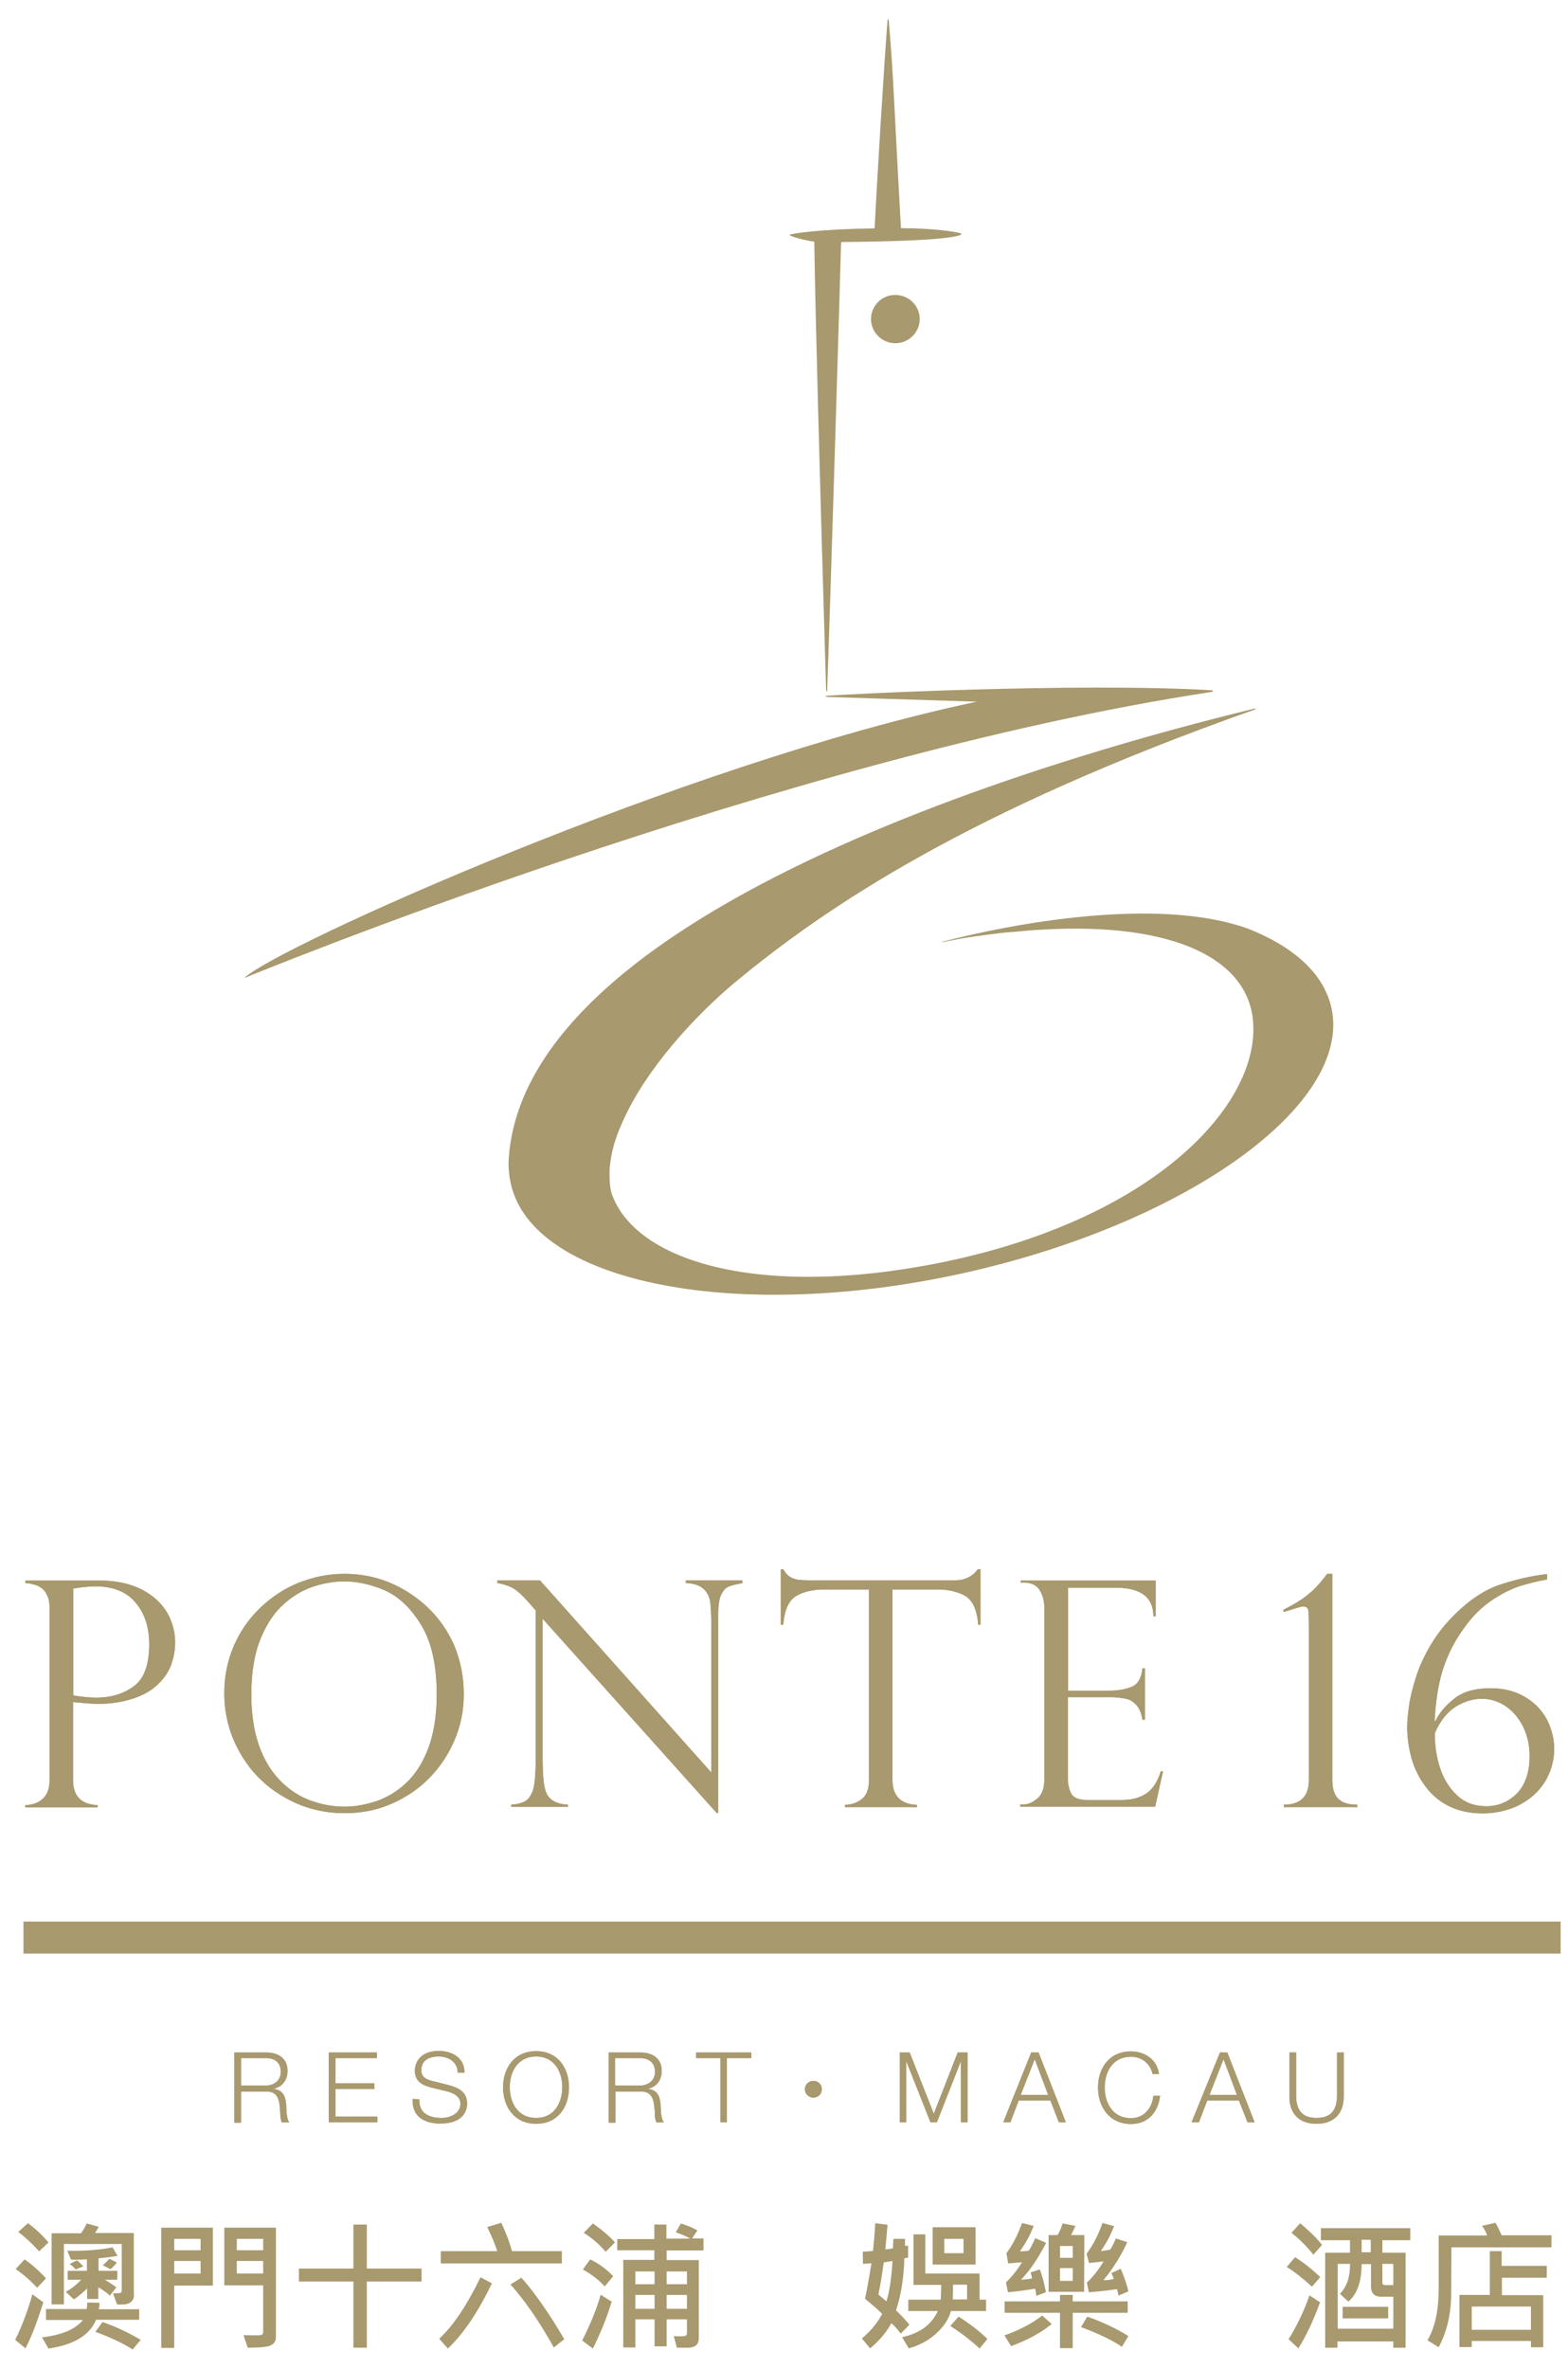 <?xml version="1.0" encoding="UTF-8"?>
<svg width="49px" height="74px" viewBox="0 0 49 74" version="1.1" xmlns="http://www.w3.org/2000/svg" xmlns:xlink="http://www.w3.org/1999/xlink">
    <!-- Generator: Sketch 48.2 (47327) - http://www.bohemiancoding.com/sketch -->
    <title>Ponte16</title>
    <desc>Created with Sketch.</desc>
    <defs></defs>
    <g id="Page-1" stroke="none" stroke-width="1" fill="none" fill-rule="evenodd">
        <g id="Ponte16" fill="#A8996E" fill-rule="nonzero">
            <path d="M0.733,60.128 L48.77,60.128 L0.733,60.128 Z" id="Shape"></path>
            <rect id="Rectangle-path" x="0.733" y="60.031" width="48.037" height="1"></rect>
            <g id="Group" transform="translate(0.698, 0)">
                <path d="M6.625,64.122 L7.623,64.122 C7.986,64.122 8.287,64.296 8.287,64.694 C8.287,64.966 8.14,65.19 7.861,65.253 L7.861,65.26 C8.14,65.295 8.224,65.49 8.245,65.748 C8.252,65.902 8.252,66.195 8.342,66.307 L8.112,66.307 C8.063,66.216 8.063,66.062 8.056,65.972 C8.042,65.665 8.014,65.329 7.623,65.343 L6.835,65.343 L6.835,66.314 L6.625,66.314 L6.625,64.122 Z M6.835,65.155 L7.609,65.155 C7.861,65.155 8.077,65.001 8.077,64.729 C8.077,64.464 7.924,64.296 7.609,64.296 L6.835,64.296 L6.835,65.155 Z" id="Shape"></path>
                <path d="M6.625,64.122 L7.623,64.122 C7.986,64.122 8.287,64.296 8.287,64.694 C8.287,64.966 8.14,65.19 7.861,65.253 L7.861,65.26 C8.14,65.295 8.224,65.49 8.245,65.748 C8.252,65.902 8.252,66.195 8.342,66.307 L8.112,66.307 C8.063,66.216 8.063,66.062 8.056,65.972 C8.042,65.665 8.014,65.329 7.623,65.343 L6.835,65.343 L6.835,66.314 L6.625,66.314 L6.625,64.122 Z M6.835,65.155 L7.609,65.155 C7.861,65.155 8.077,65.001 8.077,64.729 C8.077,64.464 7.924,64.296 7.609,64.296 L6.835,64.296 L6.835,65.155 Z" id="Shape"></path>
                <polygon id="Shape" points="9.578 64.122 11.079 64.122 11.079 64.296 9.788 64.296 9.788 65.085 11.002 65.085 11.002 65.26 9.788 65.26 9.788 66.125 11.093 66.125 11.093 66.3 9.578 66.3"></polygon>
                <polygon id="Shape" points="9.578 64.122 11.079 64.122 11.079 64.296 9.788 64.296 9.788 65.085 11.002 65.085 11.002 65.26 9.788 65.26 9.788 66.125 11.093 66.125 11.093 66.3 9.578 66.3"></polygon>
                <path d="M12.405,65.581 C12.392,66.028 12.713,66.167 13.111,66.167 C13.341,66.167 13.69,66.042 13.69,65.727 C13.69,65.476 13.446,65.378 13.243,65.329 L12.755,65.211 C12.496,65.141 12.266,65.022 12.266,64.687 C12.266,64.471 12.405,64.073 13.013,64.073 C13.446,64.073 13.823,64.303 13.816,64.75 L13.606,64.75 C13.599,64.415 13.32,64.247 13.013,64.247 C12.727,64.247 12.468,64.352 12.468,64.68 C12.468,64.883 12.622,64.966 12.796,65.008 L13.327,65.141 C13.634,65.225 13.899,65.357 13.899,65.72 C13.899,65.867 13.837,66.342 13.062,66.342 C12.552,66.342 12.168,66.111 12.196,65.574 L12.405,65.581 Z" id="Shape"></path>
                <path d="M12.405,65.581 C12.392,66.028 12.713,66.167 13.111,66.167 C13.341,66.167 13.69,66.042 13.69,65.727 C13.69,65.476 13.446,65.378 13.243,65.329 L12.755,65.211 C12.496,65.141 12.266,65.022 12.266,64.687 C12.266,64.471 12.405,64.073 13.013,64.073 C13.446,64.073 13.823,64.303 13.816,64.75 L13.606,64.75 C13.599,64.415 13.32,64.247 13.013,64.247 C12.727,64.247 12.468,64.352 12.468,64.68 C12.468,64.883 12.622,64.966 12.796,65.008 L13.327,65.141 C13.634,65.225 13.899,65.357 13.899,65.72 C13.899,65.867 13.837,66.342 13.062,66.342 C12.552,66.342 12.168,66.111 12.196,65.574 L12.405,65.581 Z" id="Shape"></path>
                <path d="M16.057,64.08 C16.741,64.08 17.083,64.617 17.083,65.211 C17.083,65.811 16.748,66.349 16.057,66.349 C15.365,66.349 15.023,65.804 15.023,65.211 C15.023,64.617 15.365,64.08 16.057,64.08 M16.057,66.167 C16.629,66.167 16.873,65.685 16.873,65.204 C16.873,64.729 16.629,64.247 16.057,64.247 C15.477,64.247 15.233,64.729 15.233,65.204 C15.233,65.685 15.477,66.167 16.057,66.167" id="Shape"></path>
                <path d="M16.057,64.08 C16.741,64.08 17.083,64.617 17.083,65.211 C17.083,65.811 16.748,66.349 16.057,66.349 C15.365,66.349 15.023,65.804 15.023,65.211 C15.023,64.617 15.365,64.08 16.057,64.08 Z M16.057,66.167 C16.629,66.167 16.873,65.685 16.873,65.204 C16.873,64.729 16.629,64.247 16.057,64.247 C15.477,64.247 15.233,64.729 15.233,65.204 C15.233,65.685 15.477,66.167 16.057,66.167 Z" id="Shape"></path>
                <path d="M18.318,64.122 L19.317,64.122 C19.68,64.122 19.98,64.296 19.98,64.694 C19.98,64.966 19.84,65.19 19.561,65.253 L19.561,65.26 C19.847,65.295 19.924,65.49 19.945,65.748 C19.952,65.902 19.952,66.195 20.05,66.307 L19.819,66.307 C19.764,66.216 19.764,66.062 19.764,65.972 C19.743,65.665 19.715,65.329 19.324,65.343 L18.535,65.343 L18.535,66.314 L18.325,66.314 L18.325,64.122 L18.318,64.122 Z M18.521,65.155 L19.296,65.155 C19.554,65.155 19.771,65.001 19.771,64.729 C19.771,64.464 19.61,64.296 19.296,64.296 L18.521,64.296 L18.521,65.155 Z" id="Shape"></path>
                <path d="M18.318,64.122 L19.317,64.122 C19.68,64.122 19.98,64.296 19.98,64.694 C19.98,64.966 19.84,65.19 19.561,65.253 L19.561,65.26 C19.847,65.295 19.924,65.49 19.945,65.748 C19.952,65.902 19.952,66.195 20.05,66.307 L19.819,66.307 C19.764,66.216 19.764,66.062 19.764,65.972 C19.743,65.665 19.715,65.329 19.324,65.343 L18.535,65.343 L18.535,66.314 L18.325,66.314 L18.325,64.122 L18.318,64.122 Z M18.521,65.155 L19.296,65.155 C19.554,65.155 19.771,65.001 19.771,64.729 C19.771,64.464 19.61,64.296 19.296,64.296 L18.521,64.296 L18.521,65.155 Z" id="Shape"></path>
                <polygon id="Shape" points="21.055 64.122 22.779 64.122 22.779 64.296 22.018 64.296 22.018 66.3 21.816 66.3 21.816 64.296 21.055 64.296"></polygon>
                <polygon id="Shape" points="21.055 64.122 22.779 64.122 22.779 64.296 22.018 64.296 22.018 66.3 21.816 66.3 21.816 64.296 21.055 64.296"></polygon>
                <polygon id="Shape" points="27.422 64.122 27.729 64.122 28.483 66.035 29.23 64.122 29.537 64.122 29.537 66.3 29.328 66.3 29.328 64.415 29.321 64.415 28.581 66.3 28.378 66.3 27.631 64.415 27.624 64.415 27.624 66.3 27.422 66.3"></polygon>
                <polygon id="Shape" points="27.422 64.122 27.729 64.122 28.483 66.035 29.23 64.122 29.537 64.122 29.537 66.3 29.328 66.3 29.328 64.415 29.321 64.415 28.581 66.3 28.378 66.3 27.631 64.415 27.624 64.415 27.624 66.3 27.422 66.3"></polygon>
                <path d="M31.527,64.122 L31.757,64.122 L32.609,66.3 L32.392,66.3 L32.127,65.623 L31.136,65.623 L30.878,66.3 L30.654,66.3 L31.527,64.122 Z M31.199,65.448 L32.057,65.448 L31.638,64.331 L31.199,65.448 Z" id="Shape"></path>
                <path d="M31.527,64.122 L31.757,64.122 L32.609,66.3 L32.392,66.3 L32.127,65.623 L31.136,65.623 L30.878,66.3 L30.654,66.3 L31.527,64.122 Z M31.199,65.448 L32.057,65.448 L31.638,64.331 L31.199,65.448 Z" id="Shape"></path>
                <path d="M35.318,64.785 C35.241,64.45 34.962,64.254 34.647,64.254 C34.068,64.254 33.824,64.736 33.824,65.211 C33.824,65.692 34.068,66.174 34.647,66.174 C35.045,66.174 35.304,65.867 35.345,65.476 L35.555,65.476 C35.492,66.007 35.157,66.356 34.647,66.356 C33.963,66.356 33.614,65.811 33.614,65.218 C33.614,64.624 33.956,64.087 34.647,64.087 C35.059,64.087 35.464,64.331 35.52,64.792 L35.318,64.792 L35.318,64.785 Z" id="Shape"></path>
                <path d="M35.318,64.785 C35.241,64.45 34.962,64.254 34.647,64.254 C34.068,64.254 33.824,64.736 33.824,65.211 C33.824,65.692 34.068,66.174 34.647,66.174 C35.045,66.174 35.304,65.867 35.345,65.476 L35.555,65.476 C35.492,66.007 35.157,66.356 34.647,66.356 C33.963,66.356 33.614,65.811 33.614,65.218 C33.614,64.624 33.956,64.087 34.647,64.087 C35.059,64.087 35.464,64.331 35.52,64.792 L35.318,64.792 L35.318,64.785 Z" id="Shape"></path>
                <path d="M37.426,64.122 L37.656,64.122 L38.508,66.3 L38.285,66.3 L38.019,65.623 L37.028,65.623 L36.77,66.3 L36.539,66.3 L37.426,64.122 Z M37.098,65.448 L37.956,65.448 L37.538,64.331 L37.098,65.448 Z" id="Shape"></path>
                <path d="M37.426,64.122 L37.656,64.122 L38.508,66.3 L38.285,66.3 L38.019,65.623 L37.028,65.623 L36.77,66.3 L36.539,66.3 L37.426,64.122 Z M37.098,65.448 L37.956,65.448 L37.538,64.331 L37.098,65.448 Z" id="Shape"></path>
                <path d="M39.604,64.122 L39.806,64.122 L39.806,65.469 C39.806,65.972 40.044,66.167 40.442,66.167 C40.847,66.167 41.084,65.972 41.084,65.469 L41.084,64.122 L41.293,64.122 L41.293,65.518 C41.293,65.958 41.049,66.349 40.442,66.349 C39.841,66.349 39.597,65.965 39.597,65.518 L39.597,64.122 L39.604,64.122 Z" id="Shape"></path>
                <path d="M39.604,64.122 L39.806,64.122 L39.806,65.469 C39.806,65.972 40.044,66.167 40.442,66.167 C40.847,66.167 41.084,65.972 41.084,65.469 L41.084,64.122 L41.293,64.122 L41.293,65.518 C41.293,65.958 41.049,66.349 40.442,66.349 C39.841,66.349 39.597,65.965 39.597,65.518 L39.597,64.122 L39.604,64.122 Z" id="Shape"></path>
                <path d="M24.985,65.267 C24.985,65.42 24.867,65.532 24.72,65.532 C24.581,65.532 24.455,65.42 24.455,65.267 C24.455,65.127 24.574,65.008 24.72,65.008 C24.867,65.008 24.985,65.12 24.985,65.267" id="Shape"></path>
                <path d="M24.985,65.267 C24.985,65.42 24.867,65.532 24.72,65.532 C24.581,65.532 24.455,65.42 24.455,65.267 C24.455,65.127 24.574,65.008 24.72,65.008 C24.867,65.008 24.985,65.12 24.985,65.267 Z" id="Shape"></path>
                <path d="M0.098,49.461 L0.098,49.378 L2.422,49.378 C2.806,49.378 3.148,49.433 3.449,49.538 C3.749,49.643 3.993,49.796 4.189,49.971 C4.391,50.159 4.538,50.362 4.628,50.592 C4.726,50.823 4.775,51.06 4.775,51.318 C4.775,51.563 4.726,51.807 4.642,52.037 C4.545,52.268 4.405,52.47 4.21,52.645 C4.014,52.826 3.763,52.966 3.442,53.071 C3.121,53.175 2.758,53.231 2.346,53.231 C2.213,53.231 1.962,53.21 1.585,53.175 L1.585,55.612 C1.585,56.114 1.843,56.373 2.353,56.394 L2.353,56.463 L0.091,56.463 L0.091,56.394 C0.314,56.387 0.496,56.324 0.635,56.198 C0.775,56.072 0.852,55.877 0.852,55.605 L0.852,50.25 C0.852,50.083 0.831,49.95 0.775,49.838 C0.719,49.727 0.663,49.65 0.593,49.608 C0.524,49.559 0.454,49.524 0.363,49.503 C0.279,49.482 0.223,49.468 0.188,49.461 L0.098,49.461 Z M1.592,49.629 L1.592,52.966 C1.836,53.008 2.08,53.036 2.318,53.036 C2.772,53.036 3.162,52.917 3.484,52.68 C3.805,52.449 3.965,52.009 3.965,51.367 C3.965,50.844 3.826,50.404 3.539,50.069 C3.26,49.727 2.834,49.559 2.269,49.559 C2.038,49.566 1.822,49.587 1.592,49.629 Z" id="Shape"></path>
                <path d="M0.098,49.461 L0.098,49.378 L2.422,49.378 C2.806,49.378 3.148,49.433 3.449,49.538 C3.749,49.643 3.993,49.796 4.189,49.971 C4.391,50.159 4.538,50.362 4.628,50.592 C4.726,50.823 4.775,51.06 4.775,51.318 C4.775,51.563 4.726,51.807 4.642,52.037 C4.545,52.268 4.405,52.47 4.21,52.645 C4.014,52.826 3.763,52.966 3.442,53.071 C3.121,53.175 2.758,53.231 2.346,53.231 C2.213,53.231 1.962,53.21 1.585,53.175 L1.585,55.612 C1.585,56.114 1.843,56.373 2.353,56.394 L2.353,56.463 L0.091,56.463 L0.091,56.394 C0.314,56.387 0.496,56.324 0.635,56.198 C0.775,56.072 0.852,55.877 0.852,55.605 L0.852,50.25 C0.852,50.083 0.831,49.95 0.775,49.838 C0.719,49.727 0.663,49.65 0.593,49.608 C0.524,49.559 0.454,49.524 0.363,49.503 C0.279,49.482 0.223,49.468 0.188,49.461 L0.098,49.461 Z M1.592,49.629 L1.592,52.966 C1.836,53.008 2.08,53.036 2.318,53.036 C2.772,53.036 3.162,52.917 3.484,52.68 C3.805,52.449 3.965,52.009 3.965,51.367 C3.965,50.844 3.826,50.404 3.539,50.069 C3.26,49.727 2.834,49.559 2.269,49.559 C2.038,49.566 1.822,49.587 1.592,49.629 Z" id="Shape"></path>
                <path d="M13.795,52.931 C13.795,53.594 13.627,54.208 13.299,54.781 C12.971,55.346 12.524,55.807 11.959,56.135 C11.386,56.477 10.765,56.645 10.074,56.645 C9.383,56.645 8.747,56.477 8.168,56.135 C7.588,55.8 7.135,55.346 6.807,54.767 C6.478,54.195 6.311,53.573 6.311,52.896 C6.311,52.372 6.409,51.891 6.604,51.43 C6.8,50.976 7.072,50.578 7.428,50.236 C7.784,49.894 8.182,49.629 8.636,49.447 C9.096,49.266 9.564,49.168 10.06,49.168 C10.548,49.168 11.009,49.252 11.456,49.433 C11.896,49.615 12.301,49.873 12.657,50.208 C13.013,50.543 13.292,50.941 13.495,51.402 C13.69,51.87 13.795,52.379 13.795,52.931 M12.95,52.945 C12.95,52.002 12.782,51.269 12.447,50.739 C12.119,50.208 11.728,49.852 11.295,49.671 C10.863,49.489 10.451,49.405 10.06,49.405 C9.76,49.405 9.452,49.454 9.138,49.552 C8.817,49.65 8.503,49.824 8.196,50.09 C7.896,50.348 7.644,50.711 7.449,51.186 C7.253,51.66 7.156,52.24 7.156,52.931 C7.156,53.538 7.232,54.069 7.393,54.523 C7.554,54.976 7.777,55.346 8.063,55.633 C8.342,55.919 8.657,56.121 8.999,56.247 C9.341,56.373 9.697,56.442 10.067,56.442 C10.395,56.442 10.73,56.38 11.072,56.268 C11.407,56.149 11.721,55.961 12.001,55.695 C12.28,55.437 12.51,55.074 12.685,54.62 C12.859,54.153 12.95,53.601 12.95,52.945" id="Shape"></path>
                <path d="M13.795,52.931 C13.795,53.594 13.627,54.208 13.299,54.781 C12.971,55.346 12.524,55.807 11.959,56.135 C11.386,56.477 10.765,56.645 10.074,56.645 C9.383,56.645 8.747,56.477 8.168,56.135 C7.588,55.8 7.135,55.346 6.807,54.767 C6.478,54.195 6.311,53.573 6.311,52.896 C6.311,52.372 6.409,51.891 6.604,51.43 C6.8,50.976 7.072,50.578 7.428,50.236 C7.784,49.894 8.182,49.629 8.636,49.447 C9.096,49.266 9.564,49.168 10.06,49.168 C10.548,49.168 11.009,49.252 11.456,49.433 C11.896,49.615 12.301,49.873 12.657,50.208 C13.013,50.543 13.292,50.941 13.495,51.402 C13.69,51.87 13.795,52.379 13.795,52.931 Z M12.95,52.945 C12.95,52.002 12.782,51.269 12.447,50.739 C12.119,50.208 11.728,49.852 11.295,49.671 C10.863,49.489 10.451,49.405 10.06,49.405 C9.76,49.405 9.452,49.454 9.138,49.552 C8.817,49.65 8.503,49.824 8.196,50.09 C7.896,50.348 7.644,50.711 7.449,51.186 C7.253,51.66 7.156,52.24 7.156,52.931 C7.156,53.538 7.232,54.069 7.393,54.523 C7.554,54.976 7.777,55.346 8.063,55.633 C8.342,55.919 8.657,56.121 8.999,56.247 C9.341,56.373 9.697,56.442 10.067,56.442 C10.395,56.442 10.73,56.38 11.072,56.268 C11.407,56.149 11.721,55.961 12.001,55.695 C12.28,55.437 12.51,55.074 12.685,54.62 C12.859,54.153 12.95,53.601 12.95,52.945 Z" id="Shape"></path>
                <path d="M22.5,49.378 L22.5,49.461 C22.319,49.489 22.179,49.524 22.074,49.566 C21.97,49.608 21.893,49.699 21.83,49.838 C21.774,49.971 21.746,50.173 21.746,50.425 L21.746,56.638 L21.697,56.638 L16.259,50.571 L16.259,54.928 C16.259,55.284 16.273,55.556 16.301,55.73 C16.329,55.905 16.371,56.031 16.427,56.107 C16.545,56.275 16.748,56.366 17.048,56.38 L17.048,56.449 L15.275,56.449 L15.275,56.38 C15.477,56.366 15.631,56.324 15.742,56.254 C15.847,56.177 15.931,56.038 15.98,55.842 C16.022,55.64 16.043,55.339 16.043,54.935 L16.043,50.313 L15.812,50.048 C15.603,49.81 15.428,49.664 15.31,49.601 C15.184,49.538 15.03,49.489 14.842,49.454 L14.842,49.371 L16.175,49.371 L21.53,55.374 L21.53,50.802 C21.53,50.46 21.516,50.208 21.495,50.041 C21.467,49.866 21.39,49.727 21.278,49.629 C21.16,49.524 20.978,49.468 20.734,49.454 L20.734,49.371 L22.5,49.371 L22.5,49.378 Z" id="Shape"></path>
                <path d="M22.5,49.378 L22.5,49.461 C22.319,49.489 22.179,49.524 22.074,49.566 C21.97,49.608 21.893,49.699 21.83,49.838 C21.774,49.971 21.746,50.173 21.746,50.425 L21.746,56.638 L21.697,56.638 L16.259,50.571 L16.259,54.928 C16.259,55.284 16.273,55.556 16.301,55.73 C16.329,55.905 16.371,56.031 16.427,56.107 C16.545,56.275 16.748,56.366 17.048,56.38 L17.048,56.449 L15.275,56.449 L15.275,56.38 C15.477,56.366 15.631,56.324 15.742,56.254 C15.847,56.177 15.931,56.038 15.98,55.842 C16.022,55.64 16.043,55.339 16.043,54.935 L16.043,50.313 L15.812,50.048 C15.603,49.81 15.428,49.664 15.31,49.601 C15.184,49.538 15.03,49.489 14.842,49.454 L14.842,49.371 L16.175,49.371 L21.53,55.374 L21.53,50.802 C21.53,50.46 21.516,50.208 21.495,50.041 C21.467,49.866 21.39,49.727 21.278,49.629 C21.16,49.524 20.978,49.468 20.734,49.454 L20.734,49.371 L22.5,49.371 L22.5,49.378 Z" id="Shape"></path>
                <path d="M29.949,50.76 L29.872,50.76 C29.837,50.299 29.698,49.999 29.467,49.859 C29.23,49.727 28.951,49.657 28.602,49.657 L27.192,49.657 L27.192,55.605 C27.192,56.107 27.45,56.366 27.959,56.387 L27.959,56.456 L25.705,56.456 L25.705,56.387 C25.914,56.38 26.095,56.317 26.242,56.198 C26.389,56.079 26.458,55.877 26.458,55.605 L26.458,49.657 L25.048,49.657 C24.706,49.657 24.413,49.727 24.183,49.859 C23.952,49.999 23.813,50.299 23.778,50.76 L23.701,50.76 L23.701,49.028 L23.778,49.028 C23.827,49.105 23.875,49.168 23.91,49.203 C23.945,49.238 24.001,49.273 24.057,49.301 C24.12,49.322 24.19,49.35 24.273,49.357 C24.357,49.364 24.455,49.371 24.567,49.371 L29.153,49.371 C29.453,49.371 29.691,49.252 29.865,49.022 L29.942,49.022 L29.942,50.76 L29.949,50.76 Z" id="Shape"></path>
                <path d="M29.949,50.76 L29.872,50.76 C29.837,50.299 29.698,49.999 29.467,49.859 C29.23,49.727 28.951,49.657 28.602,49.657 L27.192,49.657 L27.192,55.605 C27.192,56.107 27.45,56.366 27.959,56.387 L27.959,56.456 L25.705,56.456 L25.705,56.387 C25.914,56.38 26.095,56.317 26.242,56.198 C26.389,56.079 26.458,55.877 26.458,55.605 L26.458,49.657 L25.048,49.657 C24.706,49.657 24.413,49.727 24.183,49.859 C23.952,49.999 23.813,50.299 23.778,50.76 L23.701,50.76 L23.701,49.028 L23.778,49.028 C23.827,49.105 23.875,49.168 23.91,49.203 C23.945,49.238 24.001,49.273 24.057,49.301 C24.12,49.322 24.19,49.35 24.273,49.357 C24.357,49.364 24.455,49.371 24.567,49.371 L29.153,49.371 C29.453,49.371 29.691,49.252 29.865,49.022 L29.942,49.022 L29.942,50.76 L29.949,50.76 Z" id="Shape"></path>
                <path d="M31.199,49.461 L31.199,49.378 L35.415,49.378 L35.415,50.495 L35.345,50.495 C35.345,49.894 34.948,49.601 34.152,49.601 L32.679,49.601 L32.679,52.819 L33.977,52.819 C34.235,52.819 34.459,52.777 34.661,52.701 C34.864,52.617 34.975,52.421 35.003,52.121 L35.08,52.121 L35.08,53.727 L35.003,53.727 C34.975,53.545 34.92,53.406 34.843,53.301 C34.759,53.203 34.682,53.14 34.598,53.105 C34.522,53.078 34.452,53.057 34.396,53.057 C34.284,53.036 34.159,53.022 34.033,53.022 L32.672,53.022 L32.672,55.542 C32.672,55.73 32.707,55.898 32.776,56.031 C32.853,56.17 33.021,56.233 33.279,56.233 L34.333,56.233 C34.585,56.233 34.794,56.198 34.955,56.121 C35.122,56.052 35.248,55.947 35.345,55.814 C35.443,55.688 35.52,55.521 35.576,55.339 L35.646,55.339 L35.401,56.442 L31.185,56.442 L31.185,56.373 L31.282,56.373 C31.429,56.373 31.576,56.31 31.722,56.184 C31.862,56.065 31.939,55.863 31.939,55.584 L31.939,50.243 C31.939,50.027 31.89,49.838 31.792,49.678 C31.694,49.517 31.52,49.44 31.282,49.44 L31.199,49.44 L31.199,49.461 Z" id="Shape"></path>
                <path d="M31.199,49.461 L31.199,49.378 L35.415,49.378 L35.415,50.495 L35.345,50.495 C35.345,49.894 34.948,49.601 34.152,49.601 L32.679,49.601 L32.679,52.819 L33.977,52.819 C34.235,52.819 34.459,52.777 34.661,52.701 C34.864,52.617 34.975,52.421 35.003,52.121 L35.08,52.121 L35.08,53.727 L35.003,53.727 C34.975,53.545 34.92,53.406 34.843,53.301 C34.759,53.203 34.682,53.14 34.598,53.105 C34.522,53.078 34.452,53.057 34.396,53.057 C34.284,53.036 34.159,53.022 34.033,53.022 L32.672,53.022 L32.672,55.542 C32.672,55.73 32.707,55.898 32.776,56.031 C32.853,56.17 33.021,56.233 33.279,56.233 L34.333,56.233 C34.585,56.233 34.794,56.198 34.955,56.121 C35.122,56.052 35.248,55.947 35.345,55.814 C35.443,55.688 35.52,55.521 35.576,55.339 L35.646,55.339 L35.401,56.442 L31.185,56.442 L31.185,56.373 L31.282,56.373 C31.429,56.373 31.576,56.31 31.722,56.184 C31.862,56.065 31.939,55.863 31.939,55.584 L31.939,50.243 C31.939,50.027 31.89,49.838 31.792,49.678 C31.694,49.517 31.52,49.44 31.282,49.44 L31.199,49.44 L31.199,49.461 Z" id="Shape"></path>
                <path d="M40.204,55.612 L40.204,50.872 C40.204,50.55 40.197,50.362 40.183,50.292 C40.162,50.222 40.114,50.187 40.023,50.187 C39.967,50.187 39.765,50.25 39.415,50.362 L39.415,50.285 C39.618,50.187 39.785,50.09 39.925,49.999 C40.065,49.915 40.197,49.803 40.337,49.678 C40.47,49.552 40.616,49.385 40.777,49.168 L40.937,49.168 L40.937,55.612 C40.937,55.884 41,56.079 41.133,56.205 C41.258,56.324 41.454,56.38 41.719,56.38 L41.719,56.456 L39.422,56.456 L39.422,56.38 C39.946,56.38 40.204,56.121 40.204,55.612" id="Shape"></path>
                <path d="M40.204,55.612 L40.204,50.872 C40.204,50.55 40.197,50.362 40.183,50.292 C40.162,50.222 40.114,50.187 40.023,50.187 C39.967,50.187 39.765,50.25 39.415,50.362 L39.415,50.285 C39.618,50.187 39.785,50.09 39.925,49.999 C40.065,49.915 40.197,49.803 40.337,49.678 C40.47,49.552 40.616,49.385 40.777,49.168 L40.937,49.168 L40.937,55.612 C40.937,55.884 41,56.079 41.133,56.205 C41.258,56.324 41.454,56.38 41.719,56.38 L41.719,56.456 L39.422,56.456 L39.422,56.38 C39.946,56.38 40.204,56.121 40.204,55.612 Z" id="Shape"></path>
                <path d="M47.646,49.175 L47.646,49.343 C47.346,49.398 47.06,49.468 46.774,49.559 C46.501,49.65 46.201,49.803 45.894,50.013 C45.587,50.222 45.301,50.508 45.056,50.858 C44.742,51.283 44.526,51.73 44.379,52.198 C44.239,52.666 44.163,53.182 44.135,53.762 L44.156,53.776 C44.267,53.531 44.463,53.294 44.735,53.078 C45.007,52.854 45.391,52.742 45.88,52.742 C46.285,52.742 46.627,52.826 46.934,53.001 C47.241,53.175 47.472,53.413 47.632,53.699 C47.786,53.992 47.87,54.306 47.87,54.641 C47.87,54.914 47.814,55.172 47.709,55.416 C47.604,55.661 47.451,55.877 47.248,56.065 C47.046,56.247 46.802,56.401 46.529,56.498 C46.25,56.596 45.957,56.652 45.636,56.652 C45.238,56.652 44.875,56.575 44.575,56.422 C44.267,56.268 44.03,56.058 43.835,55.793 C43.639,55.528 43.499,55.235 43.409,54.921 C43.325,54.599 43.276,54.278 43.276,53.95 C43.276,53.783 43.297,53.573 43.332,53.308 C43.367,53.036 43.444,52.749 43.541,52.428 C43.639,52.107 43.786,51.779 43.988,51.43 C44.191,51.081 44.442,50.753 44.763,50.439 C45.21,49.992 45.678,49.678 46.166,49.51 C46.676,49.343 47.158,49.231 47.646,49.175 M44.142,54.139 C44.135,54.495 44.184,54.858 44.295,55.207 C44.407,55.563 44.588,55.856 44.826,56.079 C45.063,56.31 45.377,56.428 45.747,56.428 C46.131,56.428 46.445,56.289 46.711,56.024 C46.969,55.751 47.102,55.367 47.102,54.858 C47.102,54.544 47.039,54.243 46.913,53.971 C46.781,53.699 46.606,53.482 46.383,53.322 C46.152,53.161 45.894,53.071 45.608,53.071 C45.335,53.071 45.063,53.154 44.798,53.315 C44.533,53.482 44.309,53.755 44.142,54.139" id="Shape"></path>
                <path d="M47.646,49.175 L47.646,49.343 C47.346,49.398 47.06,49.468 46.774,49.559 C46.501,49.65 46.201,49.803 45.894,50.013 C45.587,50.222 45.301,50.508 45.056,50.858 C44.742,51.283 44.526,51.73 44.379,52.198 C44.239,52.666 44.163,53.182 44.135,53.762 L44.156,53.776 C44.267,53.531 44.463,53.294 44.735,53.078 C45.007,52.854 45.391,52.742 45.88,52.742 C46.285,52.742 46.627,52.826 46.934,53.001 C47.241,53.175 47.472,53.413 47.632,53.699 C47.786,53.992 47.87,54.306 47.87,54.641 C47.87,54.914 47.814,55.172 47.709,55.416 C47.604,55.661 47.451,55.877 47.248,56.065 C47.046,56.247 46.802,56.401 46.529,56.498 C46.25,56.596 45.957,56.652 45.636,56.652 C45.238,56.652 44.875,56.575 44.575,56.422 C44.267,56.268 44.03,56.058 43.835,55.793 C43.639,55.528 43.499,55.235 43.409,54.921 C43.325,54.599 43.276,54.278 43.276,53.95 C43.276,53.783 43.297,53.573 43.332,53.308 C43.367,53.036 43.444,52.749 43.541,52.428 C43.639,52.107 43.786,51.779 43.988,51.43 C44.191,51.081 44.442,50.753 44.763,50.439 C45.21,49.992 45.678,49.678 46.166,49.51 C46.676,49.343 47.158,49.231 47.646,49.175 Z M44.142,54.139 C44.135,54.495 44.184,54.858 44.295,55.207 C44.407,55.563 44.588,55.856 44.826,56.079 C45.063,56.31 45.377,56.428 45.747,56.428 C46.131,56.428 46.445,56.289 46.711,56.024 C46.969,55.751 47.102,55.367 47.102,54.858 C47.102,54.544 47.039,54.243 46.913,53.971 C46.781,53.699 46.606,53.482 46.383,53.322 C46.152,53.161 45.894,53.071 45.608,53.071 C45.335,53.071 45.063,53.154 44.798,53.315 C44.533,53.482 44.309,53.755 44.142,54.139 Z" id="Shape"></path>
                <path d="M26.521,9.969 C26.521,10.381 26.863,10.723 27.282,10.723 C27.701,10.723 28.043,10.381 28.043,9.969 C28.043,9.55 27.701,9.215 27.282,9.215 C26.863,9.208 26.521,9.55 26.521,9.969" id="Shape"></path>
                <path d="M24.748,7.547 C24.783,9.871 24.909,14.584 25.118,21.544 C25.118,21.544 25.125,21.607 25.139,21.607 C25.153,21.607 25.153,21.544 25.153,21.544 C25.244,19.024 25.551,8.908 25.586,7.561 C29.083,7.533 29.349,7.351 29.349,7.309 C29.349,7.26 28.525,7.128 27.457,7.128 C27.24,3.281 27.219,2.234 27.073,0.621 C27.073,0.621 27.073,0.607 27.059,0.607 C27.038,0.607 27.038,0.621 27.038,0.621 C26.926,2.045 26.689,5.976 26.633,7.135 C24.916,7.156 24.071,7.295 23.987,7.33 C23.903,7.372 24.546,7.533 24.748,7.547" id="Shape"></path>
                <path d="M40.909,31.485 C40.672,30.424 39.744,29.586 38.326,29.021 C35.471,27.98 30.857,28.874 28.762,29.418 C28.762,29.418 28.748,29.418 28.748,29.432 C28.748,29.439 28.769,29.432 28.769,29.432 C28.881,29.412 29.139,29.356 29.258,29.335 C29.453,29.3 29.649,29.272 29.837,29.244 C30.103,29.209 30.354,29.174 30.605,29.146 C30.738,29.132 30.864,29.118 31.003,29.111 C31.303,29.083 31.59,29.055 31.876,29.042 C36.016,28.804 38.361,29.977 38.466,31.988 C38.606,34.536 35.429,37.956 29.132,39.353 C23.331,40.63 19.163,39.506 18.409,37.265 C18.346,37.035 18.346,36.721 18.353,36.518 C18.395,35.995 18.528,35.548 18.765,35.031 C19.491,33.398 20.999,31.757 22.263,30.696 C25.139,28.315 29.572,25.328 38.501,22.172 C38.501,22.172 38.543,22.165 38.536,22.144 C38.529,22.13 38.501,22.137 38.501,22.137 C35.799,22.807 15.728,27.638 15.198,36.225 C15.198,36.225 15.163,36.651 15.303,37.126 C16.14,40.093 22.354,41.328 29.391,39.778 C36.414,38.222 41.573,34.494 40.909,31.485" id="Shape"></path>
                <path d="M37.202,21.586 C37.202,21.565 37.182,21.565 37.182,21.565 C32.895,21.313 25.474,21.704 25.202,21.732 C25.118,21.732 25.097,21.746 25.097,21.753 C25.097,21.76 25.146,21.767 25.167,21.774 C25.593,21.788 29.83,21.921 29.83,21.921 C20.685,23.841 7.882,29.614 6.932,30.556 C6.932,30.556 23.645,23.666 37.182,21.614 C37.182,21.614 37.202,21.614 37.202,21.586" id="Shape"></path>
            </g>
            <g id="Group" transform="translate(0, 69.113)">
                <path d="M1.354,2.813 C1.166,3.414 0.984,3.895 0.796,4.252 L0.475,3.986 C0.691,3.546 0.873,3.065 1.012,2.562 L1.354,2.813 Z M1.438,2.066 L1.159,2.36 C0.97,2.15 0.747,1.955 0.489,1.773 L0.768,1.473 C0.984,1.62 1.215,1.822 1.438,2.066 Z M1.515,0.942 L1.222,1.222 C1.005,0.977 0.789,0.782 0.572,0.614 L0.873,0.342 C1.124,0.524 1.333,0.726 1.515,0.942 Z M4.349,3.358 L3.002,3.358 C2.806,3.84 2.311,4.14 1.515,4.258 L1.312,3.909 C1.941,3.833 2.367,3.651 2.59,3.365 L1.438,3.365 L1.438,3.023 L2.709,3.023 C2.723,2.911 2.73,2.848 2.723,2.82 L3.107,2.827 C3.114,2.897 3.107,2.96 3.086,3.03 L4.349,3.03 L4.349,3.358 Z M4.189,2.562 C4.189,2.778 4.063,2.883 3.798,2.883 C3.756,2.883 3.7,2.883 3.658,2.876 L3.532,2.534 L3.735,2.527 C3.756,2.527 3.763,2.52 3.784,2.499 C3.798,2.485 3.805,2.464 3.805,2.443 L3.805,0.991 L1.997,0.991 L1.997,2.876 L1.613,2.876 L1.613,0.656 L2.534,0.656 C2.59,0.572 2.653,0.475 2.709,0.349 L3.086,0.454 C3.051,0.517 3.016,0.579 2.967,0.649 L4.182,0.649 L4.182,2.562 L4.189,2.562 Z M3.672,1.361 C3.532,1.389 3.337,1.417 3.079,1.438 L3.079,1.829 L3.665,1.829 L3.665,2.108 L3.274,2.108 C3.407,2.185 3.525,2.262 3.637,2.346 L3.435,2.604 C3.309,2.492 3.19,2.408 3.072,2.346 L3.072,2.709 L2.723,2.709 L2.723,2.381 C2.562,2.534 2.429,2.646 2.311,2.723 L2.052,2.485 C2.206,2.408 2.367,2.283 2.541,2.108 L2.115,2.108 L2.115,1.829 L2.716,1.829 L2.716,1.473 C2.52,1.48 2.353,1.487 2.22,1.48 L2.101,1.201 C2.66,1.215 3.135,1.173 3.518,1.096 L3.672,1.361 Z M2.604,1.689 L2.367,1.787 C2.311,1.724 2.248,1.668 2.178,1.613 L2.408,1.501 C2.457,1.543 2.52,1.599 2.604,1.689 Z M4.398,3.986 L4.147,4.286 C3.84,4.091 3.456,3.909 2.981,3.735 L3.204,3.428 C3.623,3.574 4.021,3.763 4.398,3.986 Z M3.651,1.571 C3.616,1.627 3.546,1.696 3.456,1.78 L3.211,1.655 C3.281,1.599 3.351,1.529 3.421,1.452 L3.651,1.571 Z" id="Shape"></path>
                <path d="M6.653,2.29 L5.445,2.29 L5.445,4.238 L5.04,4.238 L5.04,0.482 L6.653,0.482 L6.653,2.29 Z M6.269,1.187 L6.269,0.831 L5.445,0.831 L5.445,1.187 L6.269,1.187 Z M6.269,1.913 L6.269,1.522 L5.445,1.522 L5.445,1.913 L6.269,1.913 Z M8.622,3.895 C8.622,4.014 8.58,4.091 8.482,4.147 C8.398,4.203 8.147,4.231 7.742,4.231 L7.609,3.84 C7.903,3.847 8.07,3.847 8.133,3.84 C8.196,3.833 8.224,3.805 8.224,3.749 L8.224,2.283 L7.009,2.283 L7.009,0.482 L8.622,0.482 L8.622,3.895 Z M8.224,1.187 L8.224,0.831 L7.4,0.831 L7.4,1.187 L8.224,1.187 Z M8.224,1.913 L8.224,1.522 L7.4,1.522 L7.4,1.913 L8.224,1.913 Z" id="Shape"></path>
                <polygon id="Shape" points="13.173 2.164 11.463 2.164 11.463 4.231 11.044 4.231 11.044 2.164 9.341 2.164 9.341 1.759 11.044 1.759 11.044 0.384 11.463 0.384 11.463 1.759 13.173 1.759"></polygon>
                <path d="M15.372,2.22 C14.947,3.107 14.493,3.784 13.997,4.258 L13.725,3.951 C14.158,3.553 14.584,2.918 15.016,2.032 L15.372,2.22 Z M17.565,1.599 L13.774,1.599 L13.774,1.215 L15.54,1.215 C15.47,0.998 15.365,0.747 15.226,0.461 L15.666,0.328 C15.812,0.642 15.924,0.935 16.001,1.215 L17.558,1.215 L17.558,1.599 L17.565,1.599 Z M17.634,3.965 L17.306,4.224 C16.859,3.421 16.413,2.772 15.952,2.255 L16.294,2.045 C16.706,2.506 17.153,3.148 17.634,3.965 Z" id="Shape"></path>
                <path d="M19.114,2.792 C18.989,3.225 18.793,3.721 18.528,4.258 L18.193,4.007 C18.444,3.512 18.64,3.037 18.772,2.576 L19.114,2.792 Z M19.163,1.997 L18.898,2.318 C18.723,2.122 18.486,1.941 18.214,1.787 L18.444,1.473 C18.709,1.599 18.947,1.773 19.163,1.997 Z M19.219,0.942 L18.926,1.236 C18.744,1.019 18.521,0.817 18.242,0.642 L18.528,0.349 C18.842,0.572 19.072,0.775 19.219,0.942 Z M22.005,1.194 L20.832,1.194 L20.832,1.494 L21.837,1.494 L21.837,3.937 C21.837,4.035 21.809,4.112 21.746,4.161 C21.683,4.21 21.6,4.231 21.502,4.231 C21.299,4.231 21.181,4.231 21.153,4.231 L21.055,3.868 C21.125,3.875 21.181,3.875 21.244,3.875 C21.341,3.875 21.404,3.868 21.432,3.854 C21.453,3.84 21.467,3.812 21.467,3.777 L21.467,3.344 L20.832,3.344 L20.832,4.189 L20.455,4.189 L20.455,3.344 L19.854,3.344 L19.854,4.224 L19.477,4.224 L19.477,1.487 L20.448,1.487 L20.448,1.187 L19.289,1.187 L19.289,0.838 L20.448,0.838 L20.448,0.384 L20.825,0.384 L20.825,0.824 L21.572,0.824 C21.446,0.754 21.299,0.684 21.118,0.628 L21.278,0.349 C21.453,0.405 21.628,0.475 21.795,0.565 L21.628,0.817 L21.984,0.817 L21.984,1.194 L22.005,1.194 Z M20.455,2.248 L20.455,1.85 L19.854,1.85 L19.854,2.248 L20.455,2.248 Z M20.455,3.016 L20.455,2.583 L19.854,2.583 L19.854,3.016 L20.455,3.016 Z M21.467,2.248 L21.467,1.85 L20.832,1.85 L20.832,2.248 L21.467,2.248 Z M21.467,3.016 L21.467,2.583 L20.832,2.583 L20.832,3.016 L21.467,3.016 Z" id="Shape"></path>
                <path d="M28.42,3.512 L28.148,3.791 C28.05,3.665 27.959,3.553 27.855,3.463 C27.708,3.742 27.485,4.007 27.192,4.252 L26.933,3.944 C27.212,3.707 27.422,3.456 27.568,3.176 C27.457,3.058 27.275,2.904 27.031,2.702 C27.073,2.513 27.143,2.15 27.233,1.592 C27.192,1.599 27.101,1.599 26.968,1.613 L26.961,1.229 C27.059,1.229 27.164,1.222 27.282,1.208 C27.31,0.908 27.338,0.621 27.352,0.342 L27.736,0.391 L27.666,1.159 C27.701,1.159 27.785,1.152 27.904,1.124 L27.918,0.831 L28.281,0.831 C28.281,0.935 28.281,1.005 28.281,1.047 C28.308,1.047 28.343,1.047 28.378,1.04 L28.378,1.417 C28.343,1.424 28.308,1.431 28.26,1.438 C28.246,2.059 28.155,2.597 28.001,3.065 C28.169,3.225 28.302,3.372 28.42,3.512 Z M27.89,1.522 C27.82,1.536 27.722,1.55 27.617,1.564 C27.562,1.976 27.506,2.304 27.45,2.569 L27.701,2.785 C27.806,2.436 27.862,2.018 27.89,1.522 Z M30.815,3.086 L29.719,3.086 C29.642,3.351 29.481,3.588 29.244,3.798 C29.007,4.014 28.72,4.161 28.399,4.252 L28.19,3.902 C28.741,3.784 29.111,3.512 29.307,3.086 L28.385,3.086 L28.385,2.73 L29.398,2.73 C29.405,2.583 29.412,2.429 29.412,2.269 L28.546,2.269 L28.546,0.691 L28.916,0.691 L28.916,1.913 L30.612,1.913 L30.612,2.73 L30.815,2.73 L30.815,3.086 Z M30.487,1.634 L29.146,1.634 L29.146,0.468 L30.487,0.468 L30.487,1.634 Z M30.11,1.278 L30.11,0.831 L29.509,0.831 L29.509,1.278 L30.11,1.278 Z M30.857,3.958 L30.612,4.258 C30.354,4.014 30.047,3.777 29.698,3.553 L29.956,3.26 C30.326,3.498 30.626,3.728 30.857,3.958 Z M30.221,2.723 L30.221,2.262 L29.782,2.262 C29.782,2.422 29.782,2.576 29.775,2.723 L30.221,2.723 Z" id="Shape"></path>
                <path d="M32.867,3.491 C32.532,3.763 32.113,3.993 31.597,4.182 L31.387,3.847 C31.869,3.679 32.26,3.47 32.567,3.225 L32.867,3.491 Z M35.241,3.142 L33.523,3.142 L33.523,4.245 L33.125,4.245 L33.125,3.142 L31.394,3.142 L31.394,2.785 L33.125,2.785 L33.125,2.583 L33.523,2.583 L33.523,2.785 L35.241,2.785 L35.241,3.142 Z M32.693,0.956 C32.427,1.466 32.162,1.85 31.904,2.108 C32.036,2.101 32.148,2.087 32.253,2.066 C32.246,2.011 32.232,1.955 32.204,1.878 L32.497,1.787 C32.581,2.011 32.637,2.255 32.686,2.499 L32.385,2.611 C32.378,2.555 32.372,2.478 32.344,2.388 C32.015,2.443 31.729,2.478 31.499,2.499 L31.436,2.192 C31.618,2.018 31.785,1.808 31.939,1.564 C31.904,1.564 31.757,1.578 31.506,1.599 L31.45,1.278 C31.638,1.033 31.799,0.719 31.939,0.335 L32.302,0.426 C32.204,0.691 32.057,0.963 31.869,1.222 C31.946,1.222 32.036,1.215 32.148,1.201 C32.232,1.075 32.295,0.935 32.351,0.81 L32.693,0.956 Z M33.879,2.485 L32.769,2.485 L32.769,0.712 L33.049,0.712 C33.105,0.621 33.16,0.496 33.209,0.349 L33.607,0.426 C33.558,0.538 33.516,0.635 33.468,0.712 L33.886,0.712 L33.879,2.485 Z M33.523,1.424 L33.523,1.054 L33.125,1.054 L33.125,1.424 L33.523,1.424 Z M33.523,2.143 L33.523,1.745 L33.125,1.745 L33.125,2.143 L33.523,2.143 Z M35.262,3.868 L35.059,4.203 C34.752,3.993 34.326,3.791 33.782,3.588 L33.977,3.26 C34.473,3.435 34.906,3.644 35.262,3.868 Z M35.262,2.471 L34.955,2.604 C34.934,2.492 34.913,2.422 34.906,2.402 C34.626,2.443 34.333,2.478 34.026,2.499 L33.963,2.199 C34.145,2.032 34.326,1.801 34.487,1.536 L34.033,1.585 L33.956,1.292 C34.145,1.047 34.312,0.733 34.452,0.335 L34.815,0.433 C34.717,0.691 34.585,0.949 34.403,1.208 C34.473,1.208 34.571,1.194 34.696,1.166 C34.78,1.026 34.836,0.908 34.871,0.817 L35.227,0.935 C35.024,1.375 34.773,1.773 34.48,2.122 C34.592,2.122 34.703,2.115 34.808,2.08 C34.787,2.032 34.766,1.969 34.731,1.899 L35.024,1.766 C35.122,2.004 35.213,2.241 35.262,2.471 Z" id="Shape"></path>
                <path d="M41.258,2.025 L41,2.325 C40.721,2.073 40.463,1.864 40.211,1.71 L40.47,1.403 C40.749,1.578 41.007,1.787 41.258,2.025 Z M41.252,2.813 C41.042,3.393 40.812,3.868 40.574,4.252 L40.267,3.965 C40.512,3.581 40.735,3.121 40.923,2.597 L41.252,2.813 Z M41.314,1.019 L41.042,1.326 C40.84,1.068 40.609,0.838 40.358,0.642 L40.63,0.342 C40.895,0.565 41.126,0.782 41.314,1.019 Z M44.072,0.873 L43.199,0.873 L43.199,1.264 L43.925,1.264 L43.925,4.231 L43.541,4.231 L43.541,4.035 L41.796,4.035 L41.796,4.231 L41.412,4.231 L41.412,1.264 L42.187,1.264 L42.187,0.873 L41.279,0.873 L41.279,0.496 L44.072,0.496 L44.072,0.873 Z M43.541,3.644 L43.541,2.639 L43.164,2.639 C42.948,2.639 42.843,2.527 42.843,2.311 L42.843,1.62 L42.55,1.62 C42.55,2.157 42.417,2.548 42.138,2.792 L41.873,2.548 C42.089,2.325 42.194,2.018 42.187,1.613 L41.803,1.613 L41.803,3.637 L43.541,3.637 L43.541,3.644 Z M43.381,3.316 L41.957,3.316 L41.957,2.953 L43.381,2.953 L43.381,3.316 Z M42.836,1.25 L42.836,0.859 L42.55,0.859 L42.55,1.25 L42.836,1.25 Z M43.541,2.276 L43.541,1.613 L43.199,1.613 L43.199,2.199 C43.199,2.255 43.227,2.276 43.283,2.276 L43.541,2.276 Z" id="Shape"></path>
                <path d="M48.484,1.096 L45.356,1.096 L45.349,2.527 C45.349,3.176 45.217,3.735 44.958,4.217 L44.609,4 C44.84,3.609 44.958,3.072 44.958,2.402 L44.958,0.726 L46.473,0.726 C46.445,0.628 46.39,0.531 46.313,0.426 L46.732,0.328 C46.788,0.419 46.85,0.545 46.927,0.719 L48.484,0.719 L48.484,1.096 Z M48.344,2.045 L46.934,2.045 L46.934,2.59 L48.226,2.59 L48.226,4.217 L47.842,4.217 L47.842,4.021 L45.992,4.021 L45.992,4.21 L45.608,4.21 L45.608,2.583 L46.557,2.583 L46.557,1.215 L46.927,1.215 L46.927,1.675 L48.337,1.675 L48.337,2.045 L48.344,2.045 Z M47.842,3.672 L47.842,2.946 L45.992,2.946 L45.992,3.672 L47.842,3.672 Z" id="Shape"></path>
            </g>
        </g>
    </g>
</svg>